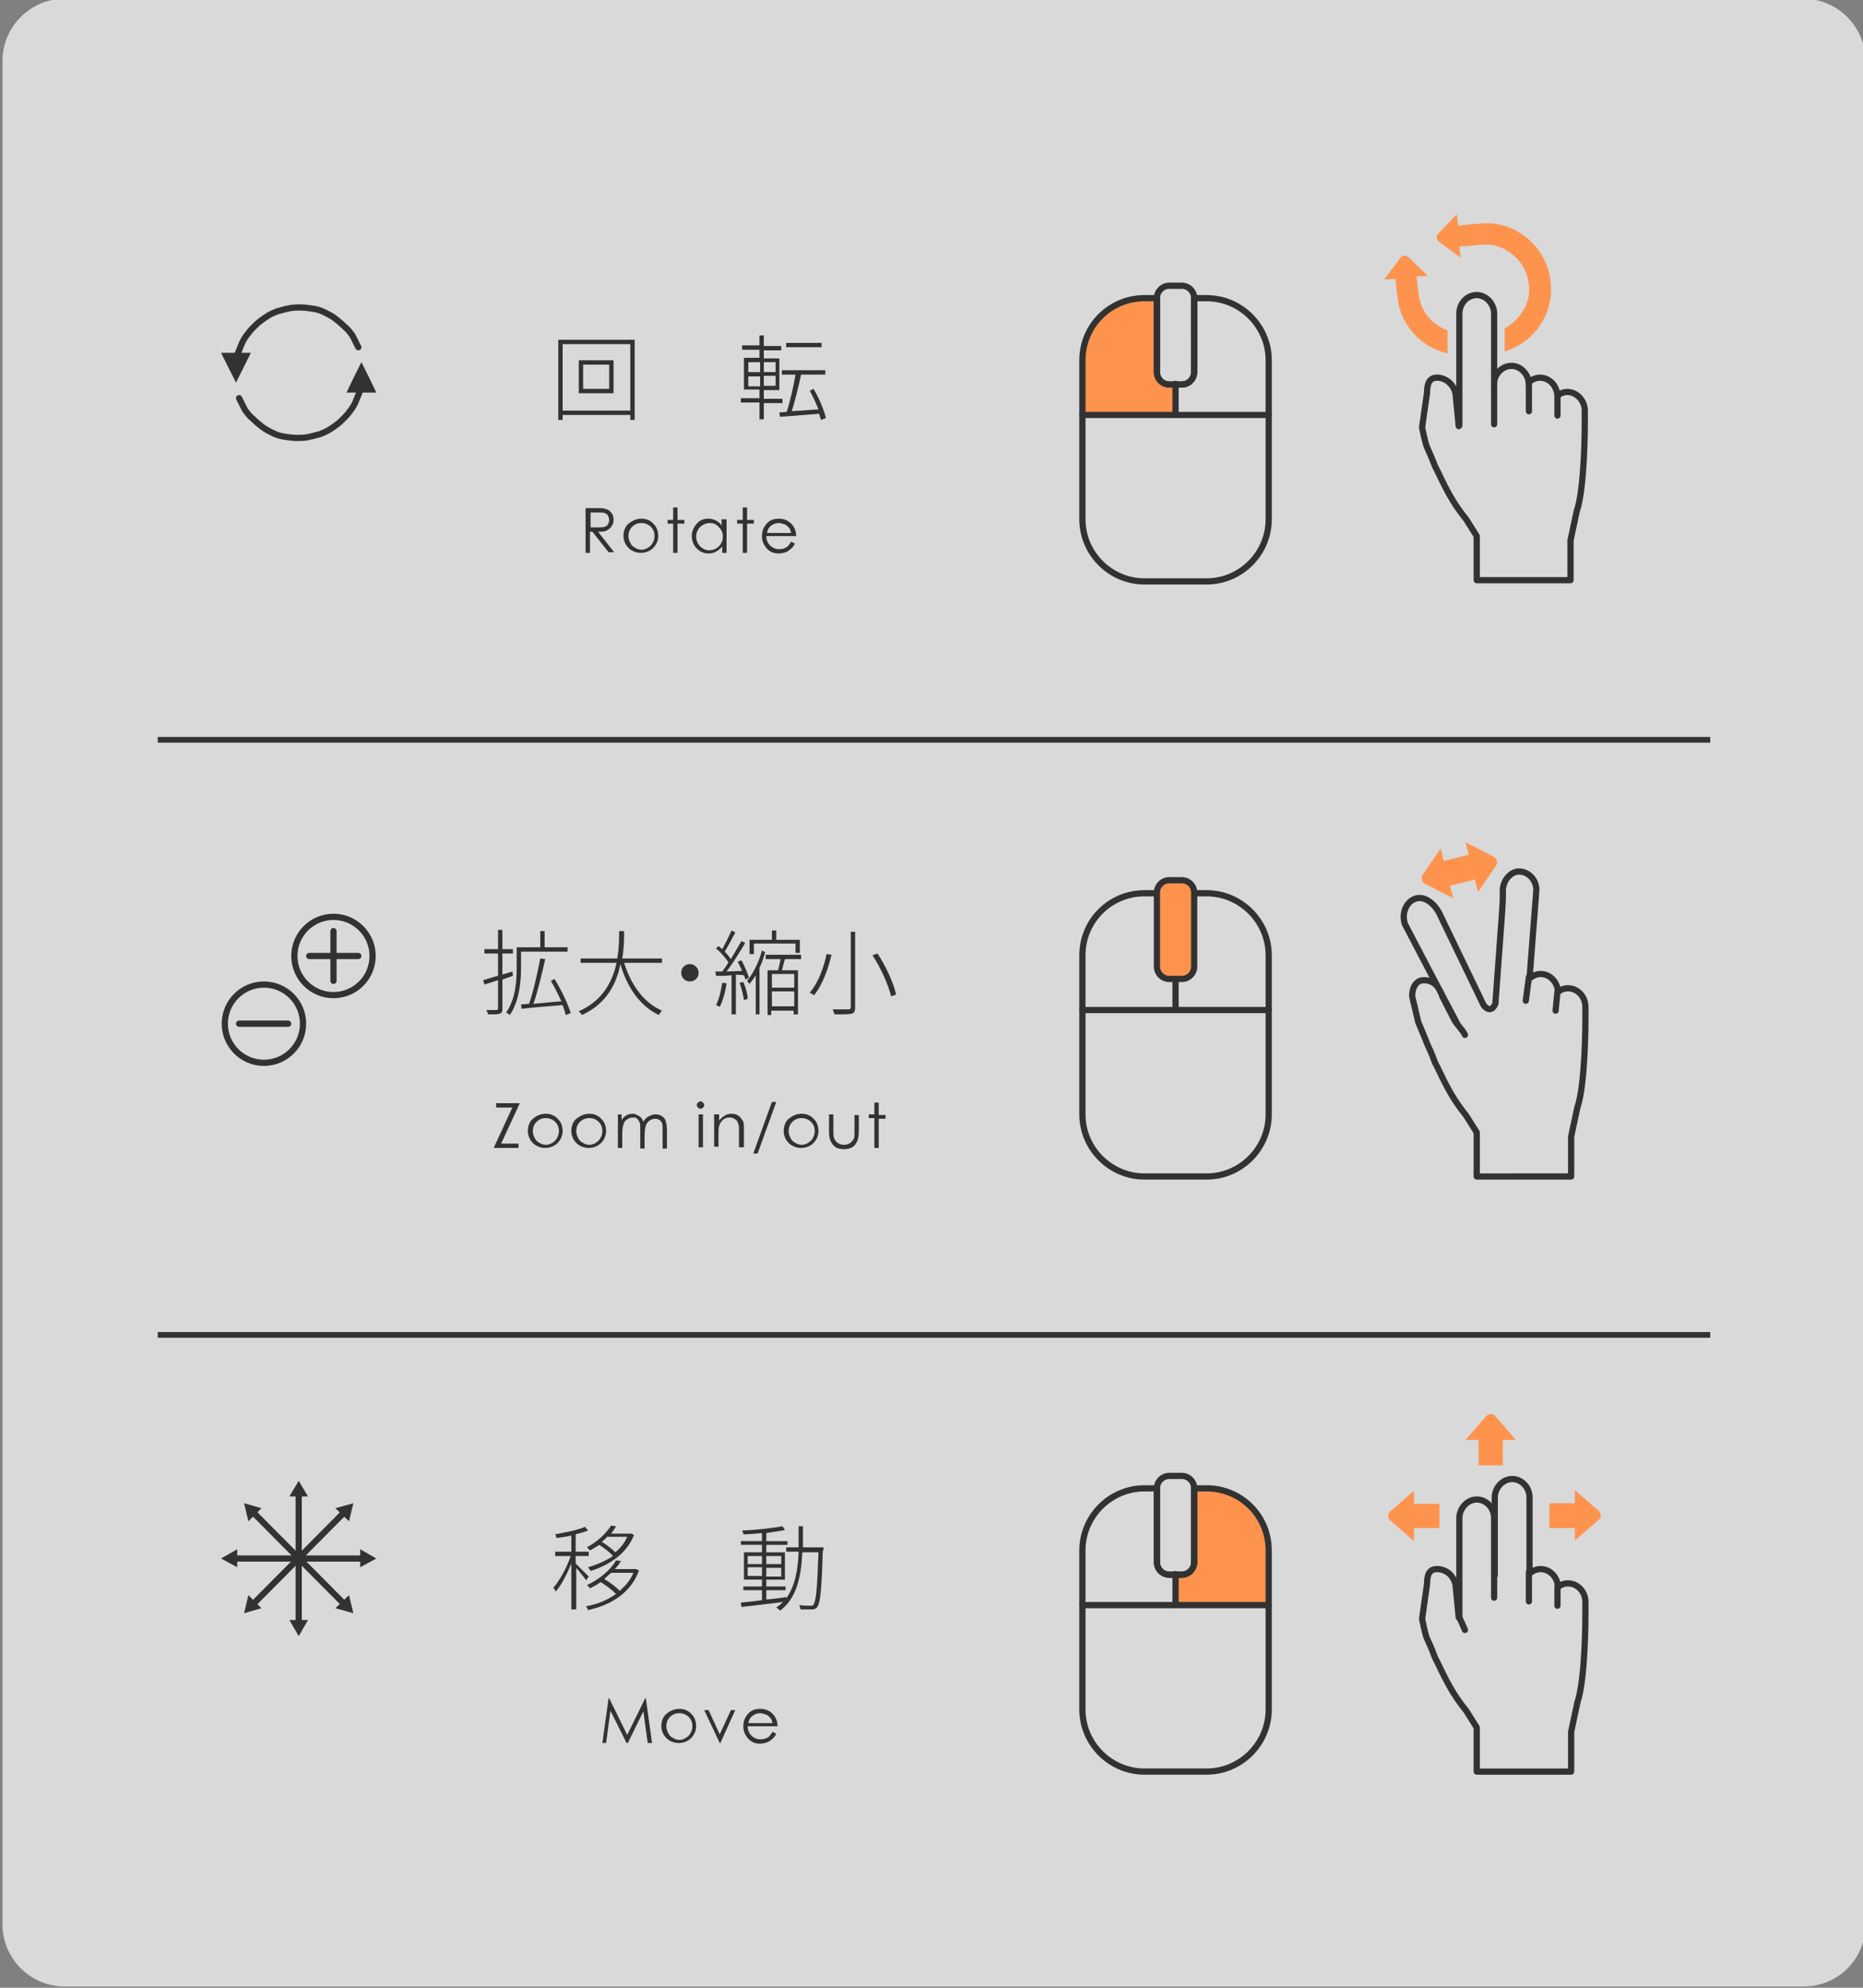 <?xml version="1.0" encoding="utf-8"?>
<!-- Generator: Adobe Illustrator 26.0.3, SVG Export Plug-In . SVG Version: 6.00 Build 0)  -->
<svg version="1.1" id="レイヤー_1" xmlns="http://www.w3.org/2000/svg" xmlns:xlink="http://www.w3.org/1999/xlink" x="0px"
	 y="0px" width="300px" height="320px" viewBox="0 0 300 320" style="enable-background:new 0 0 300 320;" xml:space="preserve">
<rect x="0" y="0" width="300" height="320" fill="#808080" stroke="none"/>
<style type="text/css">
	.st0{opacity:0.7;fill:#FFFFFF;}
	.st1{fill:none;stroke:#323232;stroke-width:0.913;stroke-miterlimit:10;}
	.st2{fill:#FE934E;}
	.st3{fill:none;stroke:#323232;stroke-linecap:round;stroke-linejoin:round;stroke-miterlimit:10;}
	.st4{fill:#323232;}
	.st5{fill:#FE934E;stroke:#323232;stroke-miterlimit:10;}
	.st6{fill:none;stroke:#323232;stroke-linecap:round;stroke-linejoin:round;}
</style>
<g>
	<path class="st0" d="M290.4,319.8h-280c-5.5,0-10-4.5-10-10V9.8c0-5.5,4.5-10,10-10h280c5.5,0,10,4.5,10,10v300
		C300.4,315.4,296,319.8,290.4,319.8z"/>
	<g>
		<line class="st1" x1="25.4" y1="119.1" x2="275.4" y2="119.1"/>
		<line class="st1" x1="25.4" y1="214.9" x2="275.4" y2="214.9"/>
		<g>
			<g>
				<path class="st2" d="M189.3,61.8h-1c-1.1,0-2-0.9-2-2V48h-2c-5.5,0-10,4.5-10,10v8.8h15V61.8z"/>
				<g>
					<line class="st3" x1="204.3" y1="66.8" x2="174.3" y2="66.8"/>
					<g>
						<path class="st3" d="M184.3,48h2v11.9c0,1.1,0.9,2,2,2h2c1.1,0,2-0.9,2-2V48h2c5.5,0,10,4.5,10,10v25.6c0,5.5-4.5,10-10,10
							h-10c-5.5,0-10-4.5-10-10V58C174.3,52.4,178.8,48,184.3,48z"/>
						<path class="st3" d="M188.3,46h2c1.1,0,2,0.9,2,2v11.9c0,1.1-0.9,2-2,2h-2c-1.1,0-2-0.9-2-2V48C186.3,46.9,187.2,46,188.3,46z
							"/>
					</g>
					<line class="st3" x1="189.3" y1="66.8" x2="189.3" y2="61.8"/>
				</g>
			</g>
			<g>
				<g>
					<path class="st2" d="M247.3,53.3c1.8-2.1,2.7-4.9,2.4-7.7c-0.2-2.8-1.5-5.3-3.7-7.2c-2.1-1.8-4.9-2.7-7.7-2.4l0,0l-3.5,0.3
						l-0.2-1.8l-3,3.1c-0.4,0.4-0.3,1,0.1,1.3l3.5,2.6l-0.2-1.8l3.5-0.3v0c1.9-0.2,3.7,0.4,5.2,1.7c1.5,1.2,2.3,2.9,2.5,4.8
						c0.2,1.9-0.4,3.7-1.7,5.2c-0.6,0.7-1.4,1.3-2.2,1.8v3.7C244.4,55.9,246,54.8,247.3,53.3z"/>
					<path class="st2" d="M233.1,53.2c-0.8-0.3-1.5-0.7-2.2-1.3c-1.5-1.2-2.3-2.9-2.5-4.8l0,0l-0.3-2.6l1.8-0.1l-3.1-3
						c-0.4-0.4-1-0.3-1.3,0.1l-2.6,3.5l1.8-0.1l0.3,2.6l0,0c0.2,2.8,1.5,5.3,3.7,7.2c1.3,1.1,2.8,1.8,4.4,2.2v-1L233.1,53.2z"/>
					<path class="st3" d="M240.6,58.2v3.6c0-1.6,1.3-2.9,2.8-2.9c1.5,0,2.8,1.4,2.8,3v-0.4c0.5-0.4,1.1-0.7,1.8-0.7
						c1.5,0,2.7,1.3,2.8,2.9c0.5-0.4,1-0.6,1.6-0.6c1.5,0,2.8,1.4,2.8,3v2c0,0.4,0,10.5-1.3,14.2l-1,4.7v6.4h-15.1v-7.1l-1.7-2.7
						c-2.1-2.6-3.1-4.6-4.5-7.5c-0.2-0.5-0.5-0.9-0.7-1.5c-0.3-0.8-0.7-1.7-1.1-2.6c-0.3-0.6-0.8-3.2-0.8-3.2l0.8-5.6
						c0-1.3,0.3-2.4,1.6-2.4c1.5,0,2.8,1.2,3,2.7l0.5,5.1l0.1-0.1V58.4l0-3.5l0-3.8v-0.6c0-1.7,1.3-3,2.8-3c1.5,0,2.8,1.4,2.8,3v4
						V58.2z"/>
				</g>
				<line class="st3" x1="246.2" y1="66.2" x2="246.2" y2="61.5"/>
				<line class="st3" x1="250.8" y1="66.9" x2="250.8" y2="63.8"/>
				<line class="st3" x1="240.6" y1="68.3" x2="240.6" y2="61.8"/>
			</g>
		</g>
		<g>
			<g>
				<g>
					<path class="st4" d="M102.2,54.7v12.9h-0.7v-0.8H90.6v0.8h-0.7V54.7H102.2z M101.5,66.1V55.4H90.6v10.7H101.5z M98.8,58v5.3
						h-5.6V58H98.8z M98.1,58.7h-4.2v3.9h4.2V58.7z"/>
					<path class="st4" d="M123,64.8v2.7h-0.7v-2.7h-3v-0.7h3v-1.4h-2.5v-5.1h2.5v-1.3h-2.8v-0.7h2.8V54h0.7v1.7h2.8v0.7H123v1.3h2.5
						v5.1H123v1.4h3v0.7H123z M120.5,59.9h1.9v-1.6h-1.9V59.9z M120.5,62.2h1.9v-1.6h-1.9V62.2z M124.9,58.3H123v1.6h1.9V58.3z
						 M124.9,60.5H123v1.6h1.9V60.5z M132.2,67.6c-0.1-0.3-0.2-0.7-0.3-1c-2.3,0.2-4.7,0.4-6.3,0.5l-0.1-0.7l1.2-0.1
						c0.5-1.6,1.1-4.1,1.4-6h-2.2v-0.7h7v0.7h-3.9c-0.4,1.9-1,4.3-1.5,5.9c1.3-0.1,2.8-0.2,4.3-0.3c-0.4-1-0.9-2.1-1.4-3l0.6-0.3
						c0.9,1.5,1.7,3.4,2,4.7L132.2,67.6z M132.3,55.9h-5.7v-0.7h5.7V55.9z"/>
				</g>
			</g>
			<g>
				<g>
					<path class="st4" d="M94.4,81.8h1.4c0.8,0,1.3,0,1.6,0.1c0.4,0.1,0.8,0.3,1,0.6c0.3,0.3,0.4,0.7,0.4,1.2c0,0.4-0.1,0.7-0.3,1
						c-0.2,0.3-0.4,0.5-0.8,0.7c-0.3,0.2-0.8,0.2-1.4,0.2l2.6,3.3h-0.9l-2.6-3.3h-0.4V89h-0.7V81.8z M95.1,82.5v2.4l1.2,0
						c0.5,0,0.8,0,1.1-0.1c0.2-0.1,0.4-0.2,0.5-0.4s0.2-0.4,0.2-0.7c0-0.2-0.1-0.5-0.2-0.7c-0.1-0.2-0.3-0.3-0.5-0.4
						s-0.6-0.1-1.1-0.1H95.1z"/>
					<path class="st4" d="M103.3,83.5c0.8,0,1.5,0.3,2,0.9c0.5,0.5,0.7,1.2,0.7,1.9c0,0.7-0.3,1.4-0.8,1.9s-1.2,0.8-2,0.8
						c-0.8,0-1.5-0.3-2-0.8s-0.8-1.2-0.8-1.9c0-0.7,0.2-1.4,0.7-1.9C101.8,83.8,102.5,83.5,103.3,83.5z M103.3,84.2
						c-0.6,0-1.1,0.2-1.5,0.6s-0.6,0.9-0.6,1.5c0,0.4,0.1,0.7,0.3,1.1s0.4,0.6,0.8,0.8c0.3,0.2,0.7,0.3,1,0.3s0.7-0.1,1-0.3
						c0.3-0.2,0.6-0.4,0.8-0.8s0.3-0.7,0.3-1.1c0-0.6-0.2-1.1-0.6-1.5S103.8,84.2,103.3,84.2z"/>
					<path class="st4" d="M108.4,81.7h0.7v2h1.1v0.6h-1.1V89h-0.7v-4.7h-0.9v-0.6h0.9V81.7z"/>
					<path class="st4" d="M117,83.6V89h-0.7V88c-0.3,0.3-0.6,0.6-1,0.8c-0.4,0.2-0.7,0.3-1.2,0.3c-0.8,0-1.4-0.3-1.9-0.8
						c-0.5-0.5-0.8-1.2-0.8-2c0-0.8,0.3-1.4,0.8-2s1.2-0.8,1.9-0.8c0.4,0,0.8,0.1,1.2,0.3c0.4,0.2,0.7,0.5,0.9,0.8v-1H117z
						 M114.3,84.2c-0.4,0-0.7,0.1-1.1,0.3c-0.3,0.2-0.6,0.4-0.8,0.8c-0.2,0.3-0.3,0.7-0.3,1.1c0,0.4,0.1,0.7,0.3,1.1
						c0.2,0.3,0.4,0.6,0.8,0.8c0.3,0.2,0.7,0.3,1,0.3c0.4,0,0.7-0.1,1.1-0.3c0.3-0.2,0.6-0.4,0.8-0.8c0.2-0.3,0.3-0.7,0.3-1.1
						c0-0.6-0.2-1.1-0.6-1.5C115.4,84.4,114.9,84.2,114.3,84.2z"/>
					<path class="st4" d="M119.6,81.7h0.7v2h1.1v0.6h-1.1V89h-0.7v-4.7h-0.9v-0.6h0.9V81.7z"/>
					<path class="st4" d="M127.4,87.2l0.6,0.3c-0.2,0.4-0.4,0.7-0.7,0.9c-0.2,0.2-0.5,0.4-0.8,0.5s-0.7,0.2-1.1,0.2
						c-0.9,0-1.5-0.3-2-0.9c-0.5-0.6-0.7-1.2-0.7-1.9c0-0.7,0.2-1.3,0.6-1.8c0.5-0.7,1.2-1,2.1-1c0.9,0,1.6,0.3,2.2,1
						c0.4,0.5,0.6,1.1,0.6,1.8h-4.8c0,0.6,0.2,1.1,0.6,1.5c0.4,0.4,0.9,0.6,1.4,0.6c0.3,0,0.5,0,0.8-0.1c0.3-0.1,0.5-0.2,0.7-0.4
						C127,87.8,127.2,87.5,127.4,87.2z M127.4,85.8c-0.1-0.4-0.2-0.7-0.4-0.9s-0.4-0.4-0.7-0.5c-0.3-0.1-0.6-0.2-0.9-0.2
						c-0.5,0-1,0.2-1.3,0.5c-0.3,0.2-0.5,0.6-0.6,1.1H127.4z"/>
				</g>
			</g>
		</g>
		<g>
			<g>
				<path class="st3" d="M57.7,55.9c-0.3-0.6-0.6-1.2-0.9-1.8c-0.4-0.6-0.8-1.1-1.3-1.5c-0.5-0.5-1-0.9-1.5-1.3s-1.1-0.7-1.7-1
					c-0.6-0.3-1.2-0.5-1.9-0.6c-0.7-0.1-1.3-0.2-2-0.2s-1.4,0-2.1,0.2c-0.6,0.1-1.1,0.3-1.6,0.4c-0.5,0.2-1,0.4-1.5,0.7
					c-0.5,0.3-0.9,0.6-1.3,0.9c-0.4,0.3-0.8,0.7-1.2,1.1c-0.4,0.4-0.7,0.8-1,1.2s-0.6,0.9-0.8,1.4c-0.2,0.5-0.4,1-0.6,1.5
					c-0.2,0.5-0.3,1-0.3,1.6"/>
				<polygon class="st4" points="40.4,56.8 39.2,59.2 38,61.6 36.8,59.2 35.6,56.8 38,56.8 				"/>
			</g>
			<g>
				<path class="st3" d="M38.5,64.1c0.3,0.6,0.6,1.2,0.9,1.8c0.4,0.6,0.8,1.1,1.3,1.5c0.5,0.5,1,0.9,1.5,1.3c0.5,0.4,1.1,0.7,1.7,1
					c0.6,0.3,1.2,0.5,1.9,0.6c0.7,0.1,1.3,0.2,2,0.2s1.4,0,2.1-0.2c0.6-0.1,1.1-0.3,1.6-0.4c0.5-0.2,1-0.4,1.5-0.7
					c0.5-0.3,0.9-0.6,1.3-0.9c0.4-0.3,0.8-0.7,1.2-1.1s0.7-0.8,1-1.2c0.3-0.4,0.6-0.9,0.8-1.4c0.2-0.5,0.4-1,0.6-1.5
					c0.2-0.5,0.3-1,0.3-1.6"/>
				<polygon class="st4" points="55.8,63.2 57,60.7 58.2,58.3 59.4,60.7 60.6,63.2 58.2,63.2 				"/>
			</g>
		</g>
		<g>
			<g>
				<g>
					<path class="st4" d="M82.6,157.1c-0.6,0.2-1.2,0.4-1.7,0.6v4.7c0,0.5-0.1,0.7-0.5,0.8c-0.3,0.1-0.9,0.1-1.8,0.1
						c0-0.2-0.2-0.5-0.3-0.7c0.8,0,1.4,0,1.6,0c0.2,0,0.3-0.1,0.3-0.3v-4.5l-2.2,0.7l-0.2-0.7c0.7-0.2,1.5-0.5,2.4-0.7v-3.6H78v-0.7
						h2.2v-3.1h0.7v3.1h1.7v0.7h-1.7v3.4l1.6-0.5L82.6,157.1z M83.9,155.9c0,2.2-0.3,5.3-1.8,7.5c-0.1-0.1-0.4-0.3-0.6-0.4
						c1.5-2.1,1.7-5,1.7-7.1v-3.4H87v-2.6h0.7v2.6h3.7v0.7h-7.5V155.9z M91.1,163.4c-0.1-0.5-0.3-1-0.5-1.6
						c-2.4,0.2-4.9,0.4-6.6,0.6l-0.1-0.7l1.3-0.1c0.7-2,1.4-5.2,1.8-7.3l0.8,0.1c-0.5,2.2-1.2,5.2-1.9,7.2c1.3-0.1,2.9-0.3,4.5-0.4
						c-0.5-1.1-1.1-2.3-1.7-3.3l0.6-0.3c1.1,1.8,2.2,4.1,2.6,5.5L91.1,163.4z"/>
					<path class="st4" d="M100.5,155c1.1,3.5,3.1,6.4,6.1,7.7c-0.2,0.2-0.4,0.5-0.5,0.7c-3-1.4-5.1-4.4-6.2-8.2
						c-0.6,3.1-2.2,6.4-6.2,8.2c-0.1-0.2-0.3-0.4-0.5-0.6c3.9-1.7,5.4-4.8,6.1-7.8h-5.8v-0.7h5.9c0.3-1.7,0.3-3.3,0.3-4.4h0.8
						c0,1.2,0,2.7-0.3,4.4h6.4v0.7H100.5z"/>
					<path class="st4" d="M112.5,156.6c0,0.8-0.6,1.4-1.4,1.4c-0.8,0-1.4-0.6-1.4-1.4s0.6-1.4,1.4-1.4
						C111.8,155.2,112.5,155.8,112.5,156.6z"/>
					<path class="st4" d="M118.5,156.9v6.4h-0.7V157c-0.9,0.1-1.8,0.1-2.5,0.1l-0.1-0.7l1.1,0c0.3-0.4,0.7-0.9,1-1.5
						c-0.5-0.7-1.2-1.6-2-2.2l0.4-0.4c0.2,0.2,0.4,0.3,0.6,0.5c0.5-0.9,1.1-2.1,1.5-3l0.6,0.3c-0.5,1-1.2,2.3-1.7,3.1
						c0.4,0.4,0.7,0.8,1,1.2c0.6-1,1.2-2.1,1.7-2.9l0.6,0.3c-0.9,1.5-2,3.3-3,4.6l2.5-0.1c-0.2-0.5-0.5-1-0.7-1.5l0.6-0.2
						c0.5,0.9,1,2.1,1.2,2.8l-0.6,0.3c0-0.2-0.1-0.5-0.2-0.7L118.5,156.9z M117,158.3c-0.2,1.4-0.6,2.8-1.1,3.8
						c-0.1-0.1-0.4-0.2-0.6-0.3c0.5-0.9,0.8-2.3,1-3.6L117,158.3z M119.7,158.1c0.4,0.9,0.7,2,0.7,2.7l-0.6,0.2
						c-0.1-0.8-0.4-1.9-0.7-2.8L119.7,158.1z M123.2,153.3c-0.2,0.8-0.5,1.7-0.9,2.5v7.5h-0.6v-6.3c-0.3,0.5-0.7,1-1,1.4
						c-0.1-0.1-0.3-0.4-0.4-0.5c1.1-1.3,2-3.3,2.4-4.9L123.2,153.3z M121.4,153.6h-0.7v-2.3h3.6v-1.5h0.7v1.5h3.8v2.1h-0.7v-1.5
						h-6.7V153.6z M126.4,154.4c-0.2,0.6-0.3,1.2-0.5,1.8h2.6v7.1h-0.7v-0.6h-3.6v0.7h-0.6v-7.2h1.7c0.1-0.5,0.3-1.2,0.4-1.8h-2.4
						v-0.7h5.7v0.7H126.4z M127.9,156.8h-3.6v2.2h3.6V156.8z M127.9,162v-2.4h-3.6v2.4H127.9z"/>
					<path class="st4" d="M133.9,153.7c-0.5,2.1-1.4,4.8-2.8,6.5c-0.2-0.1-0.5-0.3-0.7-0.4c1.4-1.6,2.3-4.2,2.7-6.2L133.9,153.7z
						 M137.7,150v12.2c0,0.7-0.2,0.9-0.6,1c-0.5,0.1-1.3,0.1-2.7,0.1c-0.1-0.2-0.2-0.5-0.3-0.8c1.2,0,2.2,0,2.5,0
						c0.3,0,0.4-0.1,0.4-0.4V150H137.7z M141.3,153.5c1.4,2.1,2.6,4.8,3,6.6l-0.8,0.3c-0.4-1.7-1.6-4.5-3-6.6L141.3,153.5z"/>
				</g>
			</g>
			<g>
				<g>
					<path class="st4" d="M79.9,178.3v-0.7h3.8l-3,6.5h2.8v0.7h-4l3-6.5H79.9z"/>
					<path class="st4" d="M87.9,179.3c0.8,0,1.5,0.3,2,0.9c0.5,0.5,0.7,1.2,0.7,1.9c0,0.7-0.3,1.4-0.8,1.9s-1.2,0.8-2,0.8
						c-0.8,0-1.5-0.3-2-0.8s-0.8-1.2-0.8-1.9c0-0.7,0.2-1.4,0.7-1.9C86.4,179.6,87,179.3,87.9,179.3z M87.9,180
						c-0.6,0-1.1,0.2-1.5,0.6s-0.6,0.9-0.6,1.5c0,0.4,0.1,0.7,0.3,1.1s0.4,0.6,0.8,0.8c0.3,0.2,0.7,0.3,1,0.3s0.7-0.1,1-0.3
						c0.3-0.2,0.6-0.4,0.8-0.8s0.3-0.7,0.3-1.1c0-0.6-0.2-1.1-0.6-1.5S88.4,180,87.9,180z"/>
					<path class="st4" d="M94.9,179.3c0.8,0,1.5,0.3,2,0.9c0.5,0.5,0.7,1.2,0.7,1.9c0,0.7-0.3,1.4-0.8,1.9s-1.2,0.8-2,0.8
						c-0.8,0-1.5-0.3-2-0.8s-0.8-1.2-0.8-1.9c0-0.7,0.2-1.4,0.7-1.9C93.4,179.6,94.1,179.3,94.9,179.3z M94.9,180
						c-0.6,0-1.1,0.2-1.5,0.6s-0.6,0.9-0.6,1.5c0,0.4,0.1,0.7,0.3,1.1s0.4,0.6,0.8,0.8c0.3,0.2,0.7,0.3,1,0.3s0.7-0.1,1-0.3
						c0.3-0.2,0.6-0.4,0.8-0.8s0.3-0.7,0.3-1.1c0-0.6-0.2-1.1-0.6-1.5S95.5,180,94.9,180z"/>
					<path class="st4" d="M99.4,179.4h0.7v0.9c0.2-0.3,0.5-0.6,0.7-0.7c0.3-0.2,0.7-0.3,1.1-0.3c0.3,0,0.5,0.1,0.7,0.2
						s0.4,0.2,0.6,0.4s0.3,0.4,0.4,0.7c0.2-0.4,0.5-0.7,0.9-0.9s0.7-0.3,1.1-0.3c0.4,0,0.7,0.1,1,0.3c0.3,0.2,0.5,0.4,0.6,0.8
						c0.1,0.3,0.2,0.8,0.2,1.5v2.9h-0.7v-2.9c0-0.6,0-1-0.1-1.2s-0.2-0.4-0.4-0.5s-0.4-0.2-0.7-0.2c-0.3,0-0.6,0.1-0.9,0.3
						s-0.5,0.5-0.6,0.8c-0.1,0.3-0.2,0.9-0.2,1.6v2.1h-0.7V182c0-0.6,0-1.1-0.1-1.3c-0.1-0.2-0.2-0.4-0.4-0.6s-0.4-0.2-0.7-0.2
						c-0.3,0-0.6,0.1-0.9,0.3c-0.3,0.2-0.5,0.4-0.6,0.8c-0.1,0.3-0.2,0.8-0.2,1.5v2.3h-0.7V179.4z"/>
					<path class="st4" d="M112.8,177.3c0.2,0,0.3,0.1,0.4,0.2s0.2,0.2,0.2,0.4c0,0.2-0.1,0.3-0.2,0.4s-0.2,0.2-0.4,0.2
						c-0.2,0-0.3-0.1-0.4-0.2s-0.2-0.2-0.2-0.4c0-0.2,0.1-0.3,0.2-0.4S112.7,177.3,112.8,177.3z M112.5,179.4h0.7v5.3h-0.7V179.4z"
						/>
					<path class="st4" d="M115.1,179.4h0.7v1c0.3-0.4,0.6-0.6,0.9-0.8s0.7-0.3,1.1-0.3c0.4,0,0.8,0.1,1.1,0.3
						c0.3,0.2,0.5,0.5,0.7,0.8s0.2,0.9,0.2,1.6v2.7H119v-2.5c0-0.6,0-1-0.1-1.2c-0.1-0.4-0.2-0.6-0.5-0.8s-0.5-0.3-0.9-0.3
						c-0.4,0-0.8,0.1-1.1,0.4s-0.5,0.6-0.6,1c-0.1,0.3-0.1,0.7-0.1,1.4v1.9h-0.7V179.4z"/>
					<path class="st4" d="M125,177.4l-3,8.3h-0.7l3-8.3H125z"/>
					<path class="st4" d="M129.1,179.3c0.8,0,1.5,0.3,2,0.9c0.5,0.5,0.7,1.2,0.7,1.9c0,0.7-0.3,1.4-0.8,1.9s-1.2,0.8-2,0.8
						c-0.8,0-1.5-0.3-2-0.8s-0.8-1.2-0.8-1.9c0-0.7,0.2-1.4,0.7-1.9C127.6,179.6,128.3,179.3,129.1,179.3z M129.1,180
						c-0.6,0-1.1,0.2-1.5,0.6s-0.6,0.9-0.6,1.5c0,0.4,0.1,0.7,0.3,1.1s0.4,0.6,0.8,0.8c0.3,0.2,0.7,0.3,1,0.3s0.7-0.1,1-0.3
						c0.3-0.2,0.6-0.4,0.8-0.8s0.3-0.7,0.3-1.1c0-0.6-0.2-1.1-0.6-1.5S129.6,180,129.1,180z"/>
					<path class="st4" d="M133.5,179.4h0.7v2.5c0,0.6,0,1,0.1,1.3c0.1,0.3,0.3,0.6,0.6,0.8c0.3,0.2,0.6,0.3,1,0.3
						c0.4,0,0.7-0.1,1-0.3c0.3-0.2,0.4-0.4,0.6-0.7c0.1-0.2,0.1-0.6,0.1-1.3v-2.5h0.7v2.6c0,0.7-0.1,1.3-0.3,1.7
						c-0.2,0.4-0.4,0.7-0.8,0.9c-0.3,0.2-0.8,0.3-1.3,0.3s-1-0.1-1.3-0.3c-0.3-0.2-0.6-0.5-0.8-0.9c-0.2-0.4-0.3-0.9-0.3-1.7V179.4z
						"/>
					<path class="st4" d="M140.8,177.5h0.7v2h1.1v0.6h-1.1v4.7h-0.7V180h-0.9v-0.6h0.9V177.5z"/>
				</g>
			</g>
		</g>
		<g>
			<g>
				<path class="st3" d="M184.3,143.8h10c5.5,0,10,4.5,10,10v25.6c0,5.5-4.5,10-10,10h-10c-5.5,0-10-4.5-10-10v-25.6
					C174.3,148.2,178.8,143.8,184.3,143.8z"/>
				<g>
					<line class="st3" x1="174.3" y1="162.6" x2="204.3" y2="162.6"/>
					<path class="st5" d="M188.3,157.6h2c1.1,0,2-0.9,2-2v-11.9c0-1.1-0.9-2-2-2h-2c-1.1,0-2,0.9-2,2v11.9
						C186.3,156.7,187.2,157.6,188.3,157.6z"/>
					<line class="st3" x1="189.3" y1="162.6" x2="189.3" y2="157.6"/>
				</g>
			</g>
			<g>
				<path class="st3" d="M234.2,164.2l-1.9-3.7c-0.5-1.6-1.4-2.7-3-2.7l0,0c-1.3,0-1.9,1.2-1.9,2.6l1,4.2c0,0,1.2,2.8,1.4,3.4
					c0.4,0.9,0.8,1.7,1.1,2.6c0.2,0.6,0.5,1,0.7,1.5c1.4,2.9,2.4,4.9,4.5,7.5l1.7,2.7v7.1H253V183l1-4.7c1.3-3.7,1.3-13.8,1.3-14.2
					v-2c0-1.7-1.3-3-2.8-3c-0.6,0-1.2,0.2-1.6,0.6c-0.1-1.6-1.3-2.9-2.8-2.9c-0.7,0-1.3,0.3-1.8,0.7l1.1-14.2c0-1.7-1.3-3-2.8-3
					c-1.3,0-2.6,1.4-2.6,3.1l0,1.3l-0.1,1.9l-1.1,15c-0.8,1.8-1.9,0.2-1.9,0.2l-6.9-14.3c-0.7-1.7-2.3-3.2-3.8-2.9
					c-1.5,0.3-2.4,2-2.1,3.6l0.1,0.5l3.4,6.5l5,9.5 M235.9,166.6c-0.3-0.7-1.4-1.8-1.7-2.4"/>
				<line class="st3" x1="245.7" y1="161.1" x2="246.2" y2="157.3"/>
				<line class="st3" x1="250.5" y1="162.7" x2="250.8" y2="159.6"/>
				<path class="st2" d="M240.5,137.9l-4.5-2.3l0.5,2l-4,1l-0.5-2l-2.9,4.2c-0.3,0.5-0.2,1.2,0.4,1.5l4.5,2.3l-0.5-2l4-1l0.5,2
					l2.9-4.2C241.2,138.9,241.1,138.2,240.5,137.9z"/>
			</g>
		</g>
		<g>
			<g>
				<circle class="st3" cx="53.7" cy="153.9" r="6.3"/>
				<g>
					<line class="st3" x1="49.8" y1="153.9" x2="57.7" y2="153.9"/>
					<line class="st3" x1="53.7" y1="149.9" x2="53.7" y2="157.9"/>
				</g>
			</g>
			<g>
				<circle class="st3" cx="42.5" cy="164.8" r="6.3"/>
				<g>
					<line class="st3" x1="38.5" y1="164.8" x2="46.4" y2="164.8"/>
				</g>
			</g>
		</g>
		<g>
			<g>
				<path class="st2" d="M189.3,253.4h1c1.1,0,2-0.9,2-2v-11.9h2c5.5,0,10,4.5,10,10v8.8h-15V253.4z"/>
				<g>
					<line class="st3" x1="174.3" y1="258.4" x2="204.3" y2="258.4"/>
					<g>
						<path class="st3" d="M194.3,239.6h-2v11.9c0,1.1-0.9,2-2,2h-2c-1.1,0-2-0.9-2-2v-11.9h-2c-5.5,0-10,4.5-10,10v25.6
							c0,5.5,4.5,10,10,10h10c5.5,0,10-4.5,10-10v-25.6C204.3,244,199.8,239.6,194.3,239.6z"/>
						<path class="st3" d="M190.3,237.6h-2c-1.1,0-2,0.9-2,2v11.9c0,1.1,0.9,2,2,2h2c1.1,0,2-0.9,2-2v-11.9
							C192.3,238.5,191.4,237.6,190.3,237.6z"/>
					</g>
					<line class="st3" x1="189.3" y1="258.4" x2="189.3" y2="253.4"/>
				</g>
			</g>
			<g>
				<g>
					<path class="st3" d="M234.9,260.4l-0.5-5.1c-0.2-1.5-1.4-2.7-3-2.7l0,0c-1.3,0-1.6,1-1.6,2.4l-0.8,5.6c0,0,0.5,2.6,0.8,3.2
						c0.4,0.9,0.8,1.7,1.1,2.6c0.2,0.6,0.5,1,0.7,1.5c1.4,2.9,2.4,4.9,4.5,7.5l1.7,2.7v7.1H253v-6.4l1-4.7
						c1.3-3.7,1.3-13.8,1.3-14.2v-2c0-1.7-1.3-3-2.8-3c-0.6,0-1.2,0.2-1.6,0.6c-0.1-1.6-1.3-2.9-2.8-2.9c-0.7,0-1.3,0.3-1.8,0.7
						v-12.2c0-1.7-1.3-3-2.8-3c-1.5,0-2.8,1.4-2.8,3v0.6l0,1.7v10.2 M235.9,262.4c-0.3-0.7-0.6-1.4-0.9-2"/>
					<path class="st3" d="M240.6,257.2v-12.8c0-1.7-1.3-3-2.8-3c-1.5,0-2.8,1.4-2.8,3v0.6l0,4.1v11.3"/>
					<line class="st3" x1="246.2" y1="257.8" x2="246.2" y2="253.1"/>
					<line class="st3" x1="250.8" y1="258.5" x2="250.8" y2="255.4"/>
				</g>
				<g>
					<g>
						<path class="st2" d="M249.5,242h4.1v-2.1l3.8,3.3c0.5,0.4,0.5,1.1,0,1.5l-3.8,3.3V246h-4.1V242z"/>
					</g>
					<g>
						<path class="st2" d="M238.1,235.9v-4.1H236l3.3-3.8c0.4-0.5,1.1-0.5,1.5,0l3.3,3.8H242v4.1H238.1z"/>
					</g>
					<g>
						<path class="st2" d="M231.8,246h-4.1v2.1l-3.8-3.3c-0.5-0.4-0.5-1.1,0-1.5l3.8-3.3v2.1h4.1V246z"/>
					</g>
				</g>
			</g>
		</g>
		<g>
			<g>
				<g>
					<path class="st4" d="M94.4,254.4c-0.3-0.4-1.1-1.4-1.6-2v6.7H92v-7.4c-0.7,1.7-1.6,3.5-2.5,4.5c-0.1-0.2-0.3-0.5-0.4-0.6
						c1-1.1,2.2-3.3,2.8-5.1h-2.5v-0.7H92v-2.6c-0.8,0.2-1.7,0.3-2.4,0.4c0-0.2-0.1-0.4-0.2-0.6c1.7-0.3,3.7-0.7,4.8-1.2l0.5,0.6
						c-0.5,0.2-1.2,0.4-2,0.6v2.8h2.1v0.7h-2.1v1.2c0.4,0.4,1.8,1.8,2.1,2.1L94.4,254.4z M102.9,252.8c-1.3,3.7-4.6,5.6-8.2,6.4
						c-0.1-0.2-0.2-0.5-0.4-0.6c1.8-0.3,3.5-1,4.9-2c-0.6-0.6-1.6-1.4-2.5-1.9c-0.5,0.4-1.1,0.7-1.7,1c-0.1-0.2-0.3-0.4-0.5-0.5
						c2.3-1.1,3.9-2.6,4.7-4l0.8,0.1c-0.3,0.5-0.6,0.9-1,1.3h3.3l0.1,0L102.9,252.8z M102.1,247.1c-1.2,3.1-4.1,4.9-7,5.8
						c-0.1-0.2-0.3-0.4-0.4-0.6c1.4-0.4,2.8-1,4-1.8c-0.5-0.6-1.4-1.3-2.2-1.8c-0.5,0.3-0.9,0.6-1.5,0.9c-0.1-0.1-0.3-0.4-0.5-0.5
						c1.9-1,3.2-2.4,3.9-3.5l0.8,0.1c-0.2,0.4-0.5,0.8-0.8,1.2h3.2l0.1,0L102.1,247.1z M97.7,247.5c-0.3,0.3-0.5,0.5-0.8,0.7
						c0.8,0.5,1.7,1.2,2.2,1.7c0.8-0.7,1.5-1.5,1.9-2.5H97.7z M98.4,253.2c-0.3,0.3-0.7,0.6-1.1,1c0.9,0.5,1.9,1.3,2.5,1.9
						c0.9-0.8,1.7-1.7,2.2-2.9H98.4z"/>
					<path class="st4" d="M132.5,249.6c-0.2,6.4-0.4,8.4-0.9,9.1c-0.2,0.3-0.5,0.4-0.9,0.4c-0.4,0-1.1,0-1.8,0
						c0-0.2-0.1-0.5-0.2-0.7c0.8,0.1,1.5,0.1,1.8,0.1c0.3,0,0.4,0,0.5-0.2c0.4-0.5,0.6-2.5,0.8-8.4h-2.6c-0.2,4-0.9,7.4-3.6,9.4
						c-0.1-0.2-0.4-0.4-0.6-0.5c0.4-0.3,0.8-0.6,1.1-0.9c-2.4,0.3-4.9,0.6-6.7,0.8l-0.1-0.7c0.9-0.1,2.1-0.2,3.4-0.4V256h-3v-0.6h3
						v-1.1h-2.9v-4.4h2.9v-1.2h-3.4v-0.6h3.4v-1.3c-1,0.1-2.1,0.2-3,0.2c0-0.2-0.1-0.4-0.2-0.6c2.2-0.1,5-0.4,6.5-0.7l0.4,0.6
						c-0.8,0.2-1.9,0.3-3,0.5v1.3h3.4v0.6h-3.4v1.2h3v4.4h-3v1.1h3.1v0.6h-3.1v1.5c1-0.1,2.1-0.2,3.2-0.4v0.2c1.4-1.9,1.9-4.5,2-7.5
						h-2v-0.7h2c0-1.1,0-2.2,0-3.4h0.7c0,1.2,0,2.3,0,3.4h3.3V249.6z M120.4,251.8h2.3v-1.3h-2.3V251.8z M122.7,253.7v-1.4h-2.3v1.4
						H122.7z M123.4,250.5v1.3h2.4v-1.3H123.4z M125.8,252.4h-2.4v1.4h2.4V252.4z"/>
				</g>
			</g>
			<g>
				<g>
					<path class="st4" d="M97,280.6l1-7.2h0.1l2.9,5.9l2.9-5.9h0.1l1,7.2h-0.7l-0.7-5.1l-2.5,5.1h-0.2l-2.6-5.2l-0.7,5.2H97z"/>
					<path class="st4" d="M109.4,275.1c0.8,0,1.5,0.3,2,0.9c0.5,0.5,0.7,1.2,0.7,1.9c0,0.7-0.3,1.4-0.8,1.9s-1.2,0.8-2,0.8
						c-0.8,0-1.5-0.3-2-0.8s-0.8-1.2-0.8-1.9c0-0.7,0.2-1.4,0.7-1.9C107.9,275.4,108.6,275.1,109.4,275.1z M109.4,275.8
						c-0.6,0-1.1,0.2-1.5,0.6s-0.6,0.9-0.6,1.5c0,0.4,0.1,0.7,0.3,1.1s0.4,0.6,0.8,0.8c0.3,0.2,0.7,0.3,1,0.3s0.7-0.1,1-0.3
						c0.3-0.2,0.6-0.4,0.8-0.8s0.3-0.7,0.3-1.1c0-0.6-0.2-1.1-0.6-1.5S109.9,275.8,109.4,275.8z"/>
					<path class="st4" d="M113.4,275.3h0.7l1.8,3.9l1.8-3.9h0.7l-2.4,5.3h-0.1L113.4,275.3z"/>
					<path class="st4" d="M124.4,278.8l0.6,0.3c-0.2,0.4-0.4,0.7-0.7,0.9c-0.2,0.2-0.5,0.4-0.8,0.5s-0.7,0.2-1.1,0.2
						c-0.9,0-1.5-0.3-2-0.9c-0.5-0.6-0.7-1.2-0.7-1.9c0-0.7,0.2-1.3,0.6-1.8c0.5-0.7,1.2-1,2.1-1c0.9,0,1.6,0.3,2.2,1
						c0.4,0.5,0.6,1.1,0.6,1.8h-4.8c0,0.6,0.2,1.1,0.6,1.5c0.4,0.4,0.9,0.6,1.4,0.6c0.3,0,0.5,0,0.8-0.1c0.3-0.1,0.5-0.2,0.7-0.4
						C124,279.4,124.2,279.1,124.4,278.8z M124.4,277.4c-0.1-0.4-0.2-0.7-0.4-0.9s-0.4-0.4-0.7-0.5c-0.3-0.1-0.6-0.2-0.9-0.2
						c-0.5,0-1,0.2-1.3,0.5c-0.3,0.2-0.5,0.6-0.6,1.1H124.4z"/>
				</g>
			</g>
		</g>
		<g>
			<g>
				<g>
					<line class="st6" x1="48.1" y1="240.5" x2="48.1" y2="261.2"/>
					<g>
						<polygon class="st4" points="46.6,240.9 48.1,238.4 49.6,240.9 						"/>
					</g>
					<g>
						<polygon class="st4" points="46.6,260.8 48.1,263.4 49.6,260.8 						"/>
					</g>
				</g>
			</g>
			<g>
				<g>
					<line class="st6" x1="58.4" y1="250.9" x2="37.8" y2="250.9"/>
					<g>
						<polygon class="st4" points="58,249.4 60.6,250.9 58,252.3 						"/>
					</g>
					<g>
						<polygon class="st4" points="38.2,249.4 35.6,250.9 38.2,252.3 						"/>
					</g>
				</g>
			</g>
			<g>
				<g>
					<line class="st6" x1="55.4" y1="243.5" x2="40.8" y2="258.2"/>
					<g>
						<polygon class="st4" points="54,242.8 56.9,242 56.2,244.9 						"/>
					</g>
					<g>
						<polygon class="st4" points="40,256.8 39.3,259.7 42.1,258.9 						"/>
					</g>
				</g>
			</g>
			<g>
				<g>
					<line class="st6" x1="55.4" y1="258.2" x2="40.8" y2="243.5"/>
					<g>
						<polygon class="st4" points="56.2,256.8 56.9,259.7 54,258.9 						"/>
					</g>
					<g>
						<polygon class="st4" points="42.1,242.8 39.3,242 40,244.9 						"/>
					</g>
				</g>
			</g>
		</g>
	</g>
</g>
</svg>
